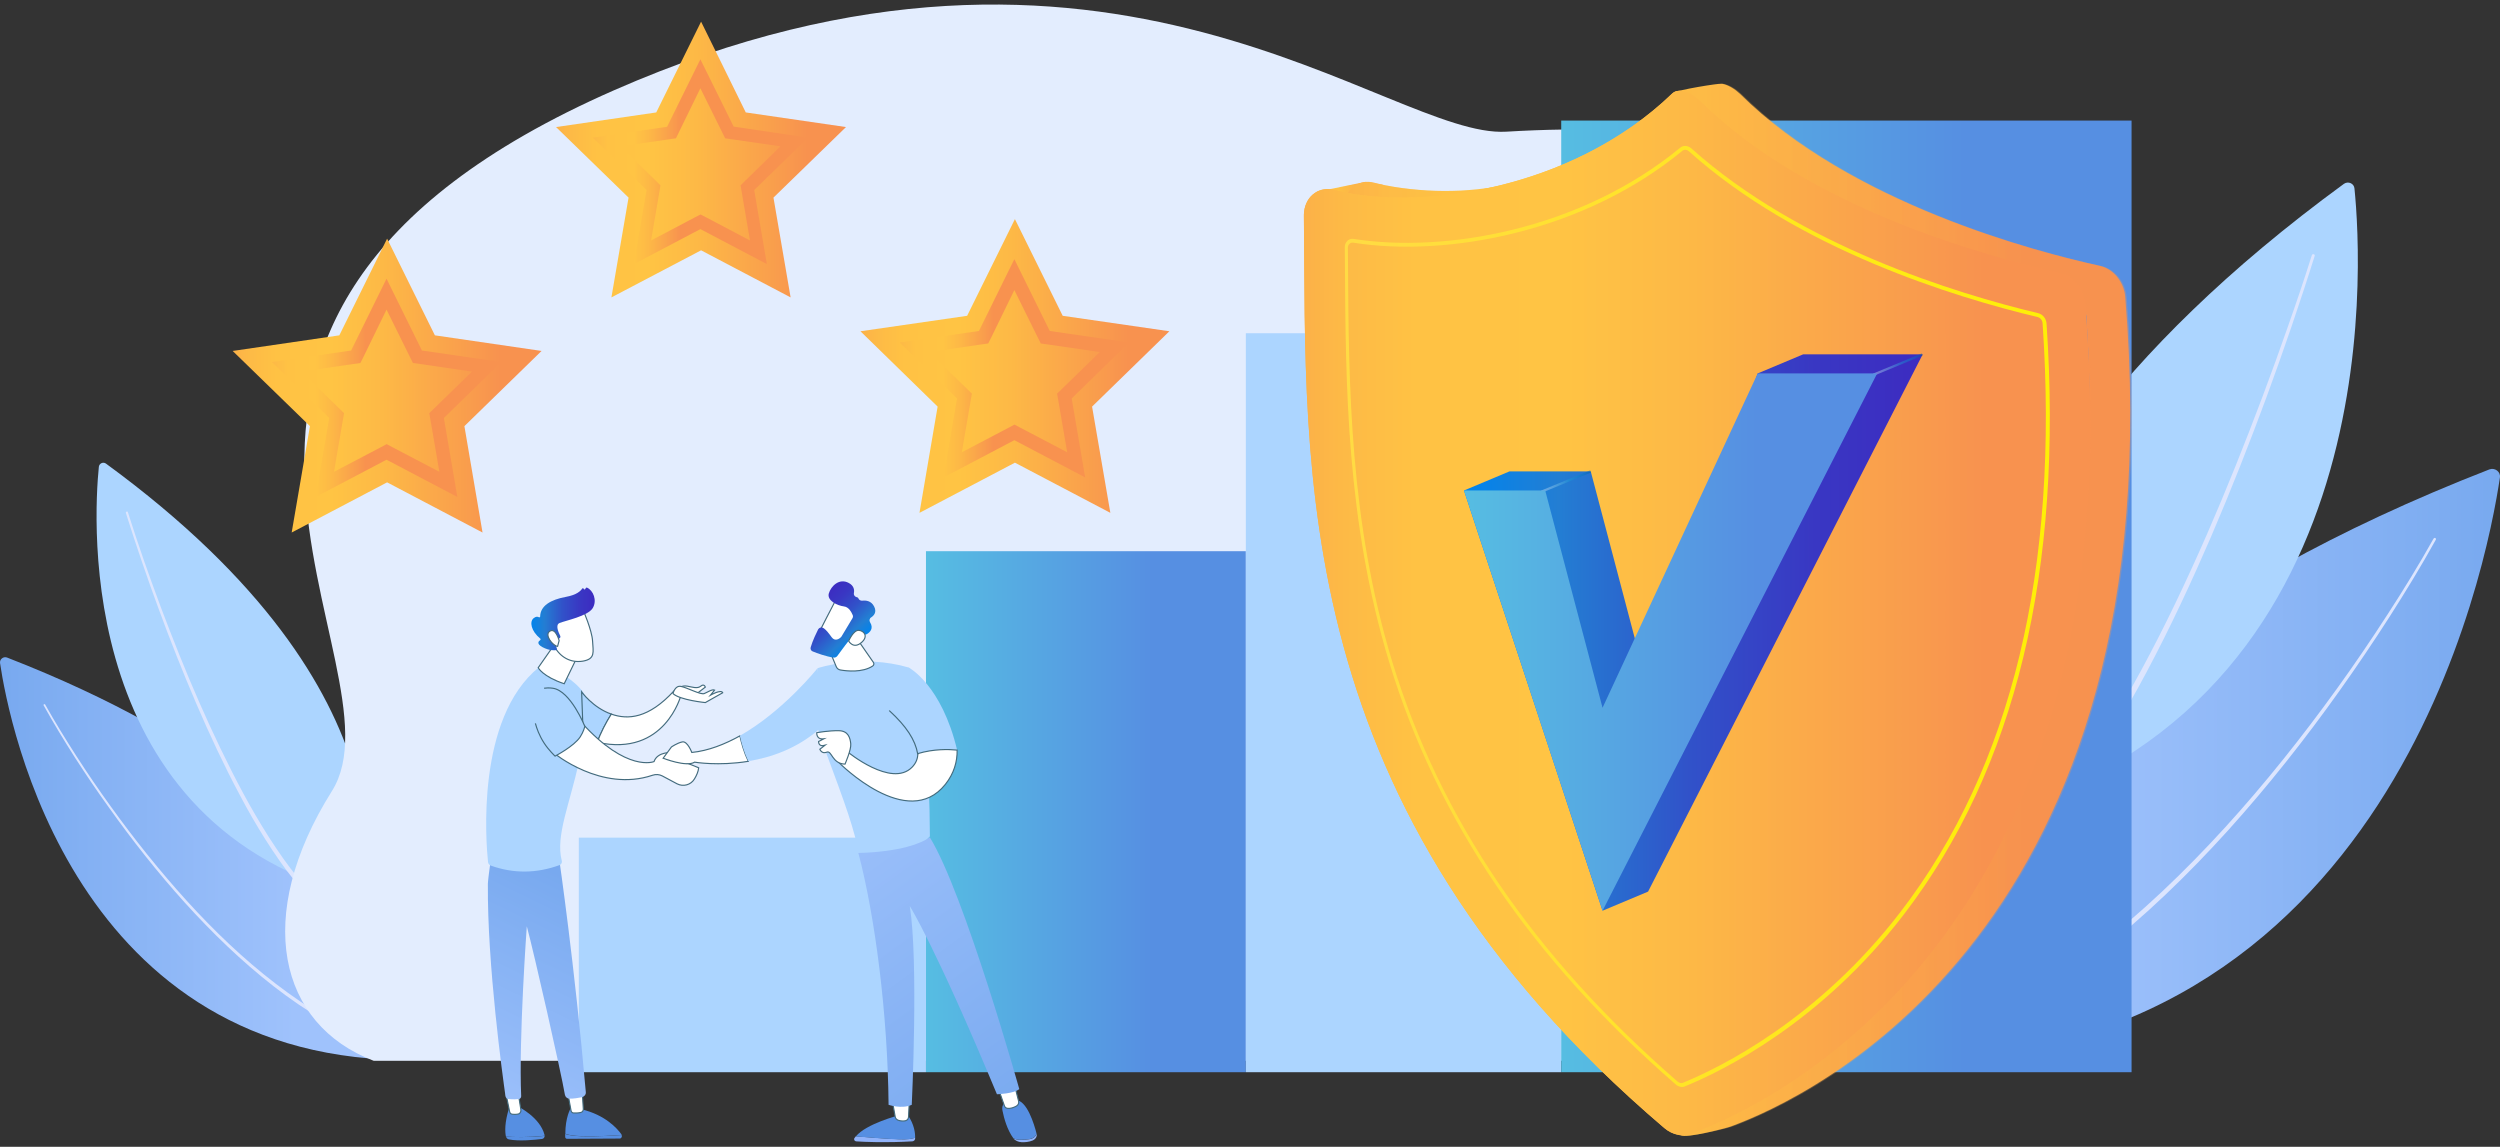 <svg width="545" height="250" viewBox="0 0 545 250" fill="none" xmlns="http://www.w3.org/2000/svg">
<rect x="0" y="0" width="545" height="250" fill="#333333" stroke="none"/>
<path d="M0.011 144.553C1.911 157.452 16.127 232.119 90.641 231.077C90.641 231.077 94.318 179.451 1.574 143.358C0.777 143.021 -0.111 143.695 0.011 144.553Z" fill="url(#paint0_linear)"/>
<path d="M9.848 153.589C11.992 157.419 14.321 161.188 16.68 164.864C19.07 168.572 21.552 172.218 24.125 175.772C29.273 182.941 34.788 189.835 40.732 196.392C46.676 202.918 53.079 209.076 60.126 214.469C61.872 215.817 63.68 217.104 65.519 218.36C67.357 219.616 69.226 220.78 71.156 221.883C74.986 224.12 79.03 225.989 83.258 227.49C83.473 227.582 83.595 227.827 83.503 228.042C83.412 228.256 83.166 228.379 82.952 228.287C78.693 226.755 74.618 224.824 70.758 222.557C68.828 221.424 66.928 220.229 65.09 218.972C63.251 217.716 61.444 216.399 59.666 215.02C52.62 209.536 46.216 203.316 40.272 196.759C34.328 190.172 28.844 183.217 23.727 176.017C21.154 172.463 18.702 168.817 16.312 165.109C13.953 161.402 11.655 157.634 9.511 153.773C9.449 153.681 9.511 153.589 9.572 153.528C9.695 153.467 9.786 153.497 9.848 153.589Z" fill="#DCE5FE"/>
<path d="M21.551 101.747C20.387 113.237 16.373 180.458 78.754 195.563C78.754 195.563 92.786 151.995 23.113 101.073C22.501 100.614 21.643 101.012 21.551 101.747Z" fill="#ACD5FF"/>
<path d="M27.861 111.613C28.964 115.136 30.159 118.629 31.354 122.122C32.579 125.615 33.835 129.077 35.122 132.539C37.726 139.433 40.453 146.296 43.425 153.067C46.397 159.807 49.553 166.487 53.046 172.982C54.792 176.23 56.661 179.416 58.622 182.511C60.614 185.605 62.697 188.639 65.026 191.457C65.179 191.672 65.148 191.948 64.964 192.131C64.75 192.285 64.474 192.254 64.29 192.07C61.931 189.19 59.848 186.126 57.856 183.001C55.895 179.876 54.026 176.659 52.31 173.38C48.818 166.854 45.693 160.144 42.782 153.373C39.871 146.571 37.144 139.708 34.601 132.784C33.314 129.322 32.089 125.829 30.894 122.336C29.699 118.843 28.535 115.351 27.432 111.796C27.401 111.705 27.462 111.582 27.554 111.551C27.707 111.459 27.83 111.521 27.861 111.613Z" fill="#DCE5FE"/>
<path d="M544.982 104.079C542.194 123.075 521.268 233.007 411.581 231.444C411.581 231.444 406.188 155.46 542.684 102.332C543.879 101.873 545.166 102.853 544.982 104.079Z" fill="url(#paint1_linear)"/>
<path d="M530.521 117.406C527.366 123.044 523.965 128.59 520.441 134.013C516.918 139.466 513.272 144.828 509.473 150.098C501.874 160.638 493.786 170.81 485.023 180.43C476.26 190.02 466.823 199.089 456.498 207.055C453.924 209.047 451.259 210.947 448.563 212.785C445.866 214.623 443.078 216.339 440.26 217.994C434.591 221.272 428.647 224.06 422.458 226.235C422.121 226.358 421.968 226.695 422.091 227.032C422.213 227.369 422.581 227.522 422.918 227.4C429.168 225.163 435.174 222.314 440.872 218.974C443.722 217.32 446.51 215.573 449.237 213.704C451.964 211.835 454.629 209.905 457.203 207.883C467.559 199.825 476.996 190.664 485.728 181.013C494.46 171.331 502.548 161.097 510.085 150.496C513.854 145.196 517.5 139.803 520.993 134.35C524.486 128.865 527.856 123.35 531.012 117.651C531.073 117.529 531.042 117.376 530.889 117.284C530.767 117.223 530.613 117.284 530.521 117.406Z" fill="#DCE5FE"/>
<path d="M513.273 41.086C514.988 58.029 520.902 156.931 429.077 179.175C429.077 179.175 408.427 115.048 510.975 40.075C511.894 39.431 513.181 39.983 513.273 41.086Z" fill="#ACD5FF"/>
<path d="M503.989 55.609C502.365 60.787 500.619 65.935 498.811 71.051C497.034 76.168 495.165 81.285 493.265 86.371C489.435 96.543 485.422 106.623 481.071 116.581C476.72 126.507 472.063 136.343 466.916 145.871C464.342 150.651 461.615 155.339 458.705 159.904C455.794 164.469 452.699 168.912 449.268 173.078C449.023 173.385 449.053 173.814 449.36 174.059C449.666 174.304 450.095 174.273 450.34 173.967C453.802 169.708 456.897 165.204 459.808 160.608C462.718 155.982 465.445 151.264 467.988 146.453C473.105 136.833 477.701 126.967 482.021 116.979C486.31 106.991 490.293 96.88 494.062 86.677C495.931 81.56 497.769 76.444 499.516 71.296C501.262 66.149 502.978 61.002 504.602 55.793C504.663 55.64 504.571 55.487 504.418 55.425C504.203 55.364 504.05 55.456 503.989 55.609Z" fill="#DCE5FE"/>
<path d="M81.48 231.26C60.707 223.355 55.192 199.763 72.35 172.464C89.722 144.889 18.701 70.253 133.811 19.699C241.843 -27.761 302.723 30.239 328.367 28.707C394.67 24.724 448.073 44.486 460.145 104.323C474.514 175.589 443.906 216.461 429.843 231.26C351.622 231.26 81.48 231.26 81.48 231.26Z" fill="#E3EDFE"/>
<path d="M271.594 120.162H201.86V233.74H271.594V120.162Z" fill="url(#paint2_linear)"/>
<path d="M340.347 72.643H271.594V233.741H340.347V72.643Z" fill="#ACD5FF"/>
<path d="M201.86 182.605H126.183V233.742H201.86V182.605Z" fill="#ACD5FF"/>
<path d="M464.679 26.285H340.347V233.74H464.679V26.285Z" fill="url(#paint3_linear)"/>
<path d="M194.66 156.163L198.122 145.531C198.122 145.531 205.261 149.269 208.662 163.547C206.854 163.363 203.545 163.271 200.083 164.313C200.083 160.33 194.66 156.163 194.66 156.163Z" fill="#ACD5FF"/>
<path d="M118.736 247.592C118.736 247.53 118.736 247.469 118.706 247.408C117.756 243.578 112.945 241.219 112.945 241.219L111.046 241.372C109.943 244.742 110.096 246.795 110.28 247.714C110.28 247.745 110.28 247.775 110.31 247.775C111.873 247.898 115.121 247.99 118.736 247.592Z" fill="#568FE2"/>
<path d="M110.31 247.774C110.401 248.081 110.616 248.326 110.922 248.387C113.159 248.847 116.682 248.479 118.153 248.295C118.49 248.264 118.735 247.958 118.735 247.621C115.12 247.989 111.872 247.897 110.31 247.774Z" fill="#568FE2"/>
<path d="M110.31 238.521L111.106 242.382C111.167 242.658 111.382 242.872 111.658 242.903C111.995 242.933 112.454 242.964 112.914 242.872C113.343 242.811 113.619 242.382 113.557 241.953L113.006 238.521H110.31Z" fill="white" stroke="#426A7C" stroke-width="0.25" stroke-miterlimit="10"/>
<path d="M126.947 247.712C124.863 247.651 123.76 247.406 123.209 247.191C123.209 247.406 123.209 247.62 123.209 247.835C123.209 248.08 123.393 248.264 123.607 248.264L135.097 248.202C135.465 248.202 135.679 247.774 135.526 247.437C134.024 247.528 130.195 247.804 126.947 247.712Z" fill="#568FE2"/>
<path d="M135.526 247.406C135.526 247.376 135.496 247.345 135.496 247.315C134.485 245.905 131.88 243.056 126.794 241.83L124.343 241.738C124.343 241.738 123.24 243.638 123.24 247.161C123.792 247.376 124.895 247.652 126.978 247.682C130.195 247.805 134.025 247.529 135.526 247.406Z" fill="#568FE2"/>
<path d="M123.761 238.183C123.791 238.367 124.312 241.125 124.496 242.166C124.557 242.411 124.741 242.595 124.986 242.626C125.415 242.657 126.089 242.657 126.671 242.503C126.978 242.411 127.192 242.105 127.162 241.737L126.886 237.387L123.761 238.183Z" fill="white" stroke="#426A7C" stroke-width="0.25" stroke-miterlimit="10"/>
<path d="M121.921 187.385C121.921 187.385 125.291 210.548 127.712 238.123C127.742 238.644 127.344 239.073 126.854 239.195C126.119 239.349 125.016 239.533 124.127 239.502C123.637 239.502 123.239 239.134 123.147 238.644C122.319 233.772 116.406 207.699 114.844 201.939C114.844 201.939 113.066 226.327 113.618 238.981C113.618 239.287 113.404 239.563 113.097 239.594C112.638 239.655 111.872 239.686 110.891 239.594C110.523 239.563 110.217 239.287 110.186 238.92C109.604 234.814 106.203 210.303 106.357 192.655C106.357 191.675 107.521 183.494 107.521 183.494L121.921 187.385Z" fill="url(#paint4_linear)"/>
<path d="M107.001 188.704C106.664 188.582 106.419 188.275 106.389 187.908C105.929 183.557 103.754 156.595 117.48 145.473C117.48 145.473 118.276 143.42 124.741 148.475C131.206 153.531 127.744 158.831 126.181 166.154C124.312 175.009 121.034 182.239 122.474 187.662C122.566 188.03 122.382 188.428 122.014 188.582C116.99 190.42 111.965 190.481 107.001 188.704Z" fill="#ACD5FF"/>
<path d="M122.811 137.412C122.811 137.81 117.326 145.562 117.326 145.562C117.326 145.562 118.307 147.492 122.994 149.055L127.039 140.721L122.811 137.412Z" fill="white" stroke="#426A7C" stroke-width="0.25" stroke-miterlimit="10"/>
<path d="M127.1 132.939C127.1 132.939 129.061 137.413 129.183 139.772C129.306 142.131 129.827 143.632 127.1 144.123C124.373 144.582 122.106 143.234 120.85 140.906C120.85 140.906 118.919 137.29 119.348 135.819C119.808 134.349 127.1 132.939 127.1 132.939Z" fill="white" stroke="#426A7C" stroke-width="0.25" stroke-miterlimit="10"/>
<path d="M121.799 139.219L121.952 139.158C122.136 139.066 122.228 138.852 122.136 138.637C121.768 137.902 121.002 136.217 121.983 135.818C123.239 135.298 128.141 134.317 129.214 132.571C130.225 130.886 129.336 128.71 127.957 128.097C127.866 128.067 127.774 128.097 127.712 128.189L127.59 128.404C127.498 128.557 127.283 128.526 127.253 128.373C127.222 128.22 127.008 128.189 126.916 128.312C126.579 128.833 125.721 129.691 123.362 130.12C120.022 130.732 117.785 132.08 117.755 134.409C117.755 134.562 117.602 134.623 117.479 134.562C117.234 134.409 116.836 134.348 116.315 134.777C115.396 135.543 115.763 137.565 117.785 139.219C117.877 139.311 117.877 139.434 117.785 139.526C117.418 139.771 116.866 140.322 118.276 141.088C119.746 141.854 120.819 141.793 121.248 141.732C121.339 141.701 121.431 141.609 121.401 141.517L120.941 139.495C120.911 139.373 121.002 139.281 121.125 139.281H121.799V139.219Z" fill="url(#paint5_linear)"/>
<path d="M121.89 139.65C121.89 139.65 121.155 136.801 119.868 137.598C118.581 138.394 120.542 140.815 121.553 140.907L121.89 139.65Z" fill="white" stroke="#426A7C" stroke-width="0.25" stroke-miterlimit="10"/>
<path d="M126.796 150.834L127.164 160.975C128.236 161.343 129.247 161.619 130.227 161.833C130.84 159.872 132.188 157.483 133.261 155.675C129.247 154.266 126.796 150.834 126.796 150.834Z" fill="#ACD5FF" stroke="#426A7C" stroke-width="0.25" stroke-miterlimit="10"/>
<path d="M146.895 150.65C141.38 156.625 136.907 156.962 133.261 155.675C132.158 157.452 130.84 159.873 130.228 161.834C144.965 165.081 148.458 151.539 148.458 151.539L146.895 150.65Z" fill="white" stroke="#426A7C" stroke-width="0.25" stroke-miterlimit="10"/>
<path d="M147.999 150.037C147.999 150.037 148.642 149.363 149.807 149.578C150.971 149.792 152.043 150.19 152.779 149.578C153.514 148.965 153.759 149.792 153.759 149.792L151.553 151.477L147.999 150.037Z" fill="white" stroke="#426A7C" stroke-width="0.25" stroke-miterlimit="10"/>
<path d="M146.711 151.202C146.711 151.202 147.14 149.364 148.457 149.64C149.775 149.885 152.747 151.508 153.513 151.202C154.279 150.896 155.259 150.191 155.78 150.436L154.892 151.539C154.892 151.539 157.189 150.222 157.557 151.018L153.758 153.163C153.758 153.163 148.212 152.611 146.711 151.202Z" fill="white" stroke="#426A7C" stroke-width="0.25" stroke-miterlimit="10"/>
<path d="M120.665 164.099C120.665 164.099 131.052 172.8 142.265 169.001C142.97 168.756 143.736 168.817 144.379 169.154L147.597 170.87C148.945 171.574 150.63 171.115 151.396 169.797C151.855 169.062 152.223 168.204 152.315 167.377L146.003 164.834L146.463 164.068C146.463 164.068 143.368 163.792 142.572 166.029C142.572 166.029 136.72 168.48 126.823 157.572C126.823 157.542 122.32 161.372 120.665 164.099Z" fill="white" stroke="#426A7C" stroke-width="0.25" stroke-miterlimit="10"/>
<path d="M150.816 164.037C150.816 164.037 149.866 161.494 148.732 161.739C147.599 161.984 146.373 162.842 146.373 162.842L144.565 165.293C144.565 165.293 149.621 167.285 151.429 166.151C151.429 166.151 156.606 167.04 163.133 165.968C162.183 163.976 161.631 161.954 161.294 160.422C157.985 162.26 154.431 163.67 150.816 164.037Z" fill="white" stroke="#426A7C" stroke-width="0.25" stroke-miterlimit="10"/>
<path d="M178.238 145.654C178.238 145.654 170.824 154.999 161.295 160.392C161.632 161.954 162.183 163.946 163.133 165.937C168.066 165.141 173.796 163.18 178.667 158.89L178.238 145.654Z" fill="#ACD5FF"/>
<path d="M187.489 187.047C186.049 180.154 184.578 176.171 179.737 163.118C178.205 159.013 176.827 154.846 177.501 150.526L178.267 145.654C178.267 145.654 187.703 142.468 198.151 145.532C198.151 145.532 202.594 151.139 202.716 182.329C198.335 187.201 193.218 188.61 187.489 187.047Z" fill="#ACD5FF"/>
<path d="M179.859 139.467L182.31 145.35C182.464 145.717 182.801 145.993 183.199 146.054C184.608 146.299 188.009 146.667 190.246 145.196C190.522 145.013 190.583 144.645 190.399 144.4L185.895 137.904L179.859 139.467Z" fill="white" stroke="#426A7C" stroke-width="0.25" stroke-miterlimit="10"/>
<path d="M182.374 130.458C182.282 130.55 178.054 138.853 178.054 138.853L182.864 141.182L188.042 133.89C188.011 133.89 184.09 128.834 182.374 130.458Z" fill="white" stroke="#426A7C" stroke-width="0.25" stroke-miterlimit="10"/>
<path d="M185.835 134.778L183.445 138.761C183.414 138.822 183.353 138.884 183.322 138.914C183.047 139.19 182.066 139.956 181.3 138.914C180.657 138.026 180.044 137.198 179.401 136.861C179.033 136.678 178.573 136.831 178.359 137.198C177.961 137.995 177.195 139.558 176.735 141.09C176.613 141.457 176.796 141.886 177.164 142.009C178.144 142.407 180.044 143.112 181.76 143.357C182.036 143.388 182.311 143.265 182.495 143.05C183.23 142.039 185.283 139.251 185.988 138.547C186.631 137.903 187.857 138.148 188.408 138.301C188.623 138.363 188.837 138.332 189.021 138.21C189.573 137.873 190.553 137.045 189.665 135.636C189.45 135.299 189.542 134.809 189.91 134.594C190.523 134.196 191.197 133.43 190.553 132.204C189.91 130.948 188.745 130.856 187.98 130.948C187.642 130.979 187.275 130.795 187.152 130.489C187.091 130.335 186.968 130.213 186.754 130.182C186.356 130.09 186.08 129.723 186.141 129.324C186.294 128.62 186.172 127.7 185.038 127.088C182.955 125.954 181.147 127.792 180.687 129.355C180.228 130.918 182.526 132.021 183.996 132.204C185.069 132.327 185.651 133.522 185.896 134.104C185.988 134.318 185.957 134.564 185.835 134.778Z" fill="url(#paint6_linear)"/>
<path d="M185.008 139.741C185.008 139.741 186.05 137.321 187.214 137.413C188.378 137.505 189.328 138.7 187.857 140.017C186.05 141.641 185.008 139.741 185.008 139.741Z" fill="white" stroke="#426A7C" stroke-width="0.25" stroke-miterlimit="10"/>
<path d="M186.569 247.713C188.836 247.897 192.789 248.234 195.914 248.356C197.783 248.448 198.855 248.264 199.499 248.019C199.499 248.081 199.499 248.142 199.499 248.203C199.499 248.54 199.223 248.785 198.886 248.816C193.003 249.153 188.316 248.938 186.63 248.816C186.293 248.785 186.079 248.418 186.263 248.111C186.324 248.019 186.447 247.866 186.569 247.713Z" fill="#91B3FA"/>
<path d="M195.914 248.386C192.789 248.263 188.837 247.926 186.569 247.742C188.806 244.985 195.914 243.146 195.914 243.146H197.936C199.315 245.138 199.53 247.038 199.499 248.049C198.855 248.263 197.783 248.447 195.914 248.386Z" fill="#568FE2"/>
<path d="M198.242 239.838L198.058 243.545C198.027 243.943 197.721 244.281 197.323 244.342C196.924 244.403 196.373 244.403 195.821 244.219C195.484 244.097 195.209 243.821 195.147 243.453L194.504 239.838H198.242Z" fill="white" stroke="#426A7C" stroke-width="0.25" stroke-miterlimit="10"/>
<path d="M224.35 248.355C225.33 248.233 225.79 247.712 225.973 247.16C226.127 247.742 225.79 248.324 225.115 248.631C224.288 248.968 223.4 249.029 222.726 248.998C221.99 248.968 221.316 248.661 220.918 248.171C221.653 248.539 222.695 248.57 224.35 248.355Z" fill="#91B3FA"/>
<path d="M219.69 239.807H221.344C223.857 239.746 225.45 245.077 225.971 247.13C225.787 247.681 225.328 248.202 224.347 248.325C222.693 248.57 221.651 248.509 220.916 248.141C219.567 246.333 218.863 243.729 218.556 242.197C218.158 240.481 219.69 239.807 219.69 239.807Z" fill="#568FE2"/>
<path d="M221.131 236.377L222.05 240.023C222.173 240.483 221.958 240.942 221.529 241.157C221.008 241.432 220.304 241.708 219.63 241.616C219.323 241.586 219.047 241.371 218.956 241.065L217.607 237.204L221.131 236.377Z" fill="white" stroke="#426A7C" stroke-width="0.25" stroke-miterlimit="10"/>
<path d="M222.203 237.418C221.07 238.429 217.332 238.552 217.332 238.552C203.943 206.381 198.336 197.527 198.336 197.527C200.266 209.66 198.765 240.85 198.765 240.85C196.559 241.83 193.709 240.85 193.709 240.85C193.526 220.965 190.737 199.61 187.122 185.945C196.191 185.731 201.093 183.77 202.687 182.514C210.224 194.708 222.203 237.418 222.203 237.418Z" fill="url(#paint7_linear)"/>
<path d="M184.793 163.917C184.793 163.917 194.321 171.761 198.795 167.288C199.714 166.368 200.082 165.327 200.082 164.285C203.544 163.243 206.853 163.335 208.66 163.519C208.691 166.062 207.986 168.605 206.087 170.995C197.814 181.351 182.924 166.276 182.924 166.276L184.793 163.917Z" fill="white" stroke="#426A7C" stroke-width="0.25" stroke-miterlimit="10"/>
<path d="M184.211 166.581C184.211 166.581 185.59 163.425 185.467 162.169C185.344 160.943 184.977 159.319 182.832 159.289C180.687 159.258 178.052 159.718 178.052 159.718C178.052 159.718 177.899 161.28 179.584 161.066L178.451 161.648C178.451 161.648 178.389 162.904 179.83 162.475L178.727 163.333C178.727 163.333 179.125 164.436 180.228 163.976C181.361 163.517 181.331 166.489 184.211 166.581Z" fill="white" stroke="#426A7C" stroke-width="0.25" stroke-miterlimit="10"/>
<path d="M200.174 164.285C200.174 164.316 200.143 164.346 200.112 164.377C200.082 164.377 200.051 164.346 200.051 164.316C199.53 161.313 197.6 158.341 193.923 154.971C193.893 154.94 193.893 154.91 193.923 154.879" stroke="#426A7C" stroke-width="0.25" stroke-miterlimit="10"/>
<path d="M116.714 157.695C116.99 158.737 117.541 160.33 118.613 161.985C119.625 163.547 121.003 164.834 121.003 164.834C121.003 164.834 125.14 162.689 126.488 160.637C127.192 159.564 127.499 158.369 127.499 158.369C127.499 158.369 124.404 150.587 120.513 150.036C119.686 149.913 119.012 149.974 118.613 150.036" fill="#ACD5FF"/>
<path d="M116.714 157.695C116.99 158.737 117.541 160.33 118.613 161.985C119.625 163.547 121.003 164.834 121.003 164.834C121.003 164.834 125.14 162.689 126.488 160.637C127.192 159.564 127.499 158.369 127.499 158.369C127.499 158.369 124.404 150.587 120.513 150.036C119.686 149.913 119.012 149.974 118.613 150.036" stroke="#426A7C" stroke-width="0.25" stroke-miterlimit="10"/>
<path d="M287.065 41.82L297.636 39.645L301.864 40.38L298.341 42.708L287.065 41.82Z" fill="url(#paint8_linear)"/>
<path d="M376.349 31.097C376.073 31.066 375.766 31.127 375.552 31.311C365.472 39.614 352.787 45.834 338.939 49.266C326.806 52.268 314.366 53.003 303.857 51.349C303.52 51.288 303.214 51.38 302.969 51.594C302.754 51.809 302.632 52.115 302.632 52.483L302.662 56.006C302.815 82.294 302.969 112.075 312.313 142.714C322.761 176.968 343.105 206.902 374.51 234.232C374.694 234.416 374.939 234.508 375.154 234.538C375.338 234.569 375.521 234.538 375.705 234.477L375.858 234.875L375.705 234.477C383.978 231.107 405.21 220.69 423.257 197.128C447.431 165.601 457.848 122.431 454.171 68.905C454.141 68.262 453.681 67.679 453.099 67.526C434.93 63.175 400.86 52.728 377.084 31.403C376.808 31.219 376.594 31.127 376.349 31.097ZM375.092 235.366C374.725 235.304 374.357 235.12 374.051 234.875C342.493 207.423 322.057 177.366 311.578 142.898C302.203 112.136 302.049 82.263 301.896 55.914L301.866 52.391C301.866 51.809 302.049 51.318 302.417 50.951C302.785 50.583 303.275 50.46 303.796 50.522C323.497 53.616 353.124 48.653 375.031 30.607C375.399 30.3 375.858 30.208 376.318 30.269C376.686 30.331 377.053 30.515 377.39 30.79C401.013 51.992 434.93 62.41 453.068 66.73C454.018 66.944 454.753 67.894 454.815 68.966C458.491 122.707 448.013 166.03 423.747 197.741C405.609 221.394 384.284 231.873 375.95 235.274C375.705 235.366 375.399 235.396 375.092 235.366ZM375.399 18.259C374.572 18.137 365.564 19.638 364.982 20.189C344.545 39.859 322.608 43.689 303.949 40.748C302.387 40.503 300.885 40.196 299.506 39.829C299.323 39.798 299.139 39.737 298.986 39.706C297.484 39.461 296.044 39.859 294.911 40.84C293.716 41.851 293.042 43.444 292.98 45.191V45.466C293.563 100.616 284.126 177.366 366.452 247.468C367.402 248.265 376.44 245.905 377.237 245.599C393.966 239.502 474.669 202.797 463.302 64.707C463.026 61.46 460.697 58.61 457.817 57.967C443.815 54.903 403.433 44.394 379.29 20.434C378.218 19.423 376.716 18.474 375.399 18.259Z" fill="url(#paint9_linear)"/>
<path opacity="0.3" d="M376.623 31.097C376.347 31.066 376.041 31.128 375.826 31.311C365.746 39.614 353.062 45.834 339.213 49.266C327.08 52.268 314.641 53.004 304.132 51.349C303.795 51.288 303.488 51.38 303.243 51.594C303.029 51.809 302.906 52.115 302.906 52.483L302.937 56.006C303.09 82.294 303.243 112.075 312.588 142.714C323.036 176.968 343.38 206.902 374.785 234.232C374.969 234.416 375.214 234.508 375.428 234.539C375.612 234.569 375.796 234.539 375.98 234.477L376.133 234.876L375.98 234.477C384.252 231.107 405.485 220.69 423.531 197.129C447.705 165.601 458.122 122.431 454.446 68.905C454.415 68.262 453.955 67.68 453.373 67.526C435.204 63.176 401.134 52.728 377.358 31.403C377.083 31.22 376.868 31.128 376.623 31.097ZM375.367 235.366C374.999 235.305 374.632 235.121 374.325 234.876C342.767 207.423 322.331 177.367 311.853 142.898C302.477 112.137 302.324 82.264 302.171 55.914L302.14 52.391C302.14 51.809 302.324 51.319 302.692 50.951C303.059 50.583 303.55 50.461 304.07 50.522C323.771 53.616 353.399 48.653 375.306 30.607C375.673 30.3 376.133 30.208 376.592 30.27C376.96 30.331 377.328 30.515 377.665 30.791C401.287 51.993 435.204 62.41 453.343 66.73C454.292 66.944 455.028 67.894 455.089 68.966C458.766 122.707 448.287 166.03 424.021 197.741C405.883 221.394 384.559 231.873 376.225 235.274C375.98 235.366 375.673 235.396 375.367 235.366ZM375.673 18.259C374.846 18.137 365.838 20.159 365.256 20.71C344.82 40.38 322.883 43.69 304.224 40.779C302.661 40.534 301.16 40.227 299.781 39.86C299.597 39.829 299.413 39.768 299.26 39.737C297.759 39.492 288.016 41.606 286.913 42.587C285.718 43.597 293.316 43.475 293.286 45.221V45.497C293.868 100.647 283.757 177.397 366.083 247.499C367.033 248.295 376.746 245.936 377.542 245.63C394.271 239.533 474.974 202.827 463.607 64.738C463.331 61.491 461.002 58.641 458.122 57.998C444.12 54.934 403.738 44.425 379.595 20.465C378.492 19.424 376.991 18.474 375.673 18.259Z" fill="url(#paint10_linear)"/>
<path d="M286.178 42.433C287.434 41.361 289.089 40.993 290.774 41.422C308.728 46.018 342.37 41.728 364.522 20.404C366.054 18.933 368.811 20.342 370.558 22.027C394.732 45.987 435.083 56.496 449.085 59.56C451.995 60.203 454.324 63.053 454.569 66.3C465.936 204.39 385.234 241.126 368.505 247.192C366.666 247.866 364.552 247.376 362.837 245.936C280.51 175.865 284.83 102.209 284.248 47.059C284.217 45.19 284.922 43.505 286.178 42.433Z" fill="url(#paint11_linear)"/>
<path d="M367.617 32.66C367.341 32.63 367.035 32.691 366.821 32.875C356.74 41.178 344.056 47.398 330.207 50.829C318.074 53.832 305.635 54.567 295.126 52.913C294.789 52.851 294.482 52.943 294.237 53.158C294.023 53.372 293.9 53.679 293.9 54.046L293.931 57.57C294.084 83.858 294.237 113.639 303.582 144.278C314.03 178.532 334.374 208.466 365.779 235.796C365.963 235.98 366.208 236.071 366.422 236.102C366.606 236.133 366.79 236.102 366.974 236.041L367.127 236.439L366.974 236.041C375.246 232.671 396.479 222.253 414.525 198.692C438.699 167.165 449.116 123.995 445.44 70.469C445.409 69.825 444.95 69.243 444.367 69.09C426.199 64.739 392.128 54.291 368.353 32.967C368.077 32.783 367.862 32.691 367.617 32.66ZM366.361 236.929C365.993 236.868 365.626 236.684 365.319 236.439C333.761 208.987 313.325 178.93 302.847 144.461C293.471 113.7 293.318 83.827 293.165 57.478L293.134 53.954C293.134 53.372 293.318 52.882 293.686 52.514C294.053 52.147 294.544 52.024 295.065 52.086C314.765 55.18 344.393 50.217 366.3 32.17C366.667 31.864 367.127 31.772 367.587 31.833C367.954 31.895 368.322 32.078 368.659 32.354C392.281 53.556 426.199 63.973 444.337 68.293C445.287 68.508 446.022 69.458 446.083 70.53C449.76 124.27 439.281 167.594 415.015 199.305C396.877 222.958 375.553 233.437 367.219 236.837C366.974 236.929 366.667 236.96 366.361 236.929ZM366.667 19.823C365.84 19.7 365.105 19.853 364.523 20.405C344.087 40.075 313.877 45.253 295.218 42.312C293.655 42.067 292.154 41.76 290.775 41.392C290.591 41.362 290.407 41.301 290.254 41.27C288.753 41.025 287.313 41.423 286.179 42.404C284.984 43.415 284.31 45.008 284.249 46.754V47.03C284.831 102.18 280.511 175.836 362.838 245.906C363.787 246.703 364.86 247.224 365.963 247.377C366.821 247.5 367.709 247.438 368.506 247.132C385.234 241.035 465.937 204.33 454.57 66.241C454.294 62.993 451.966 60.144 449.086 59.5C435.084 56.436 394.702 45.927 370.559 21.968C369.486 20.987 368.015 20.037 366.667 19.823Z" fill="url(#paint12_linear)"/>
<path d="M366.36 236.101C366.146 236.071 365.901 235.948 365.717 235.795C334.312 208.465 313.968 178.531 303.52 144.277C294.206 113.638 294.022 83.857 293.869 57.569L293.838 54.045C293.838 53.678 293.961 53.371 294.175 53.157C294.42 52.943 294.696 52.851 295.064 52.912C305.573 54.566 318.043 53.831 330.145 50.828C344.024 47.397 356.678 41.177 366.758 32.874C366.973 32.69 367.279 32.629 367.555 32.66C367.77 32.69 368.015 32.813 368.198 32.997C391.974 54.321 426.045 64.8 444.213 69.12C444.795 69.273 445.255 69.825 445.286 70.499C448.932 124.055 438.545 167.195 414.371 198.722C396.325 222.253 375.123 232.67 366.82 236.071L366.973 236.469L366.82 236.071C366.758 236.101 366.575 236.132 366.36 236.101ZM367.616 31.832C367.157 31.771 366.697 31.863 366.329 32.169C344.423 50.216 314.795 55.179 295.094 52.085C294.573 51.993 294.083 52.146 293.716 52.514C293.348 52.881 293.133 53.371 293.164 53.954L293.195 57.477C293.348 83.826 293.501 113.699 302.877 144.461C313.355 178.899 333.791 208.986 365.349 236.438C365.655 236.714 366.023 236.867 366.391 236.928C366.697 236.99 367.004 236.959 367.279 236.837C375.613 233.436 396.938 222.988 415.076 199.304C439.372 167.624 449.82 124.3 446.144 70.529C446.082 69.457 445.316 68.538 444.397 68.293C426.29 63.972 392.372 53.555 368.719 32.353C368.382 32.078 368.015 31.894 367.616 31.832Z" fill="url(#paint13_linear)"/>
<path d="M329.072 102.76H346.781L359.281 150.128L383.18 81.405L393.107 77.238H419.15L359.281 194.37L349.354 198.537L319.145 106.927L329.072 102.76Z" fill="url(#paint14_linear)"/>
<path opacity="0.43" d="M336.057 107.174L346.75 102.762" stroke="url(#paint15_linear)" stroke-width="0.5" stroke-miterlimit="10"/>
<path opacity="0.43" d="M408.396 81.681L419.059 77.269" stroke="url(#paint16_linear)" stroke-width="0.5" stroke-miterlimit="10"/>
<path d="M319.145 106.928H336.854L349.354 154.296L383.18 81.406H409.223L349.354 198.538L319.145 106.928Z" fill="url(#paint17_linear)"/>
<path d="M84.389 52.025L94.806 73.105L118.061 76.506L101.24 92.898L105.193 116.091L84.389 105.153L63.585 116.091L67.568 92.898L50.717 76.506L73.972 73.105L84.389 52.025Z" fill="url(#paint18_linear)"/>
<path d="M84.265 67.496L89.32 77.73L90.025 79.139L91.588 79.354L102.893 81.008L94.713 88.974L93.579 90.077L93.855 91.609L95.785 102.854L85.674 97.553L84.296 96.818L82.917 97.553L72.806 102.854L74.736 91.609L75.012 90.077L73.878 88.974L65.698 81.008L77.004 79.354L78.566 79.139L79.271 77.73L84.265 67.496ZM84.265 60.756L76.544 76.412L59.264 78.925L71.764 91.119L68.823 108.338L84.265 100.219L99.707 108.338L96.766 91.119L109.266 78.925L91.986 76.412L84.265 60.756Z" fill="url(#paint19_linear)"/>
<path d="M152.836 4.719L162.579 24.511L184.425 27.698L168.615 43.078L172.353 64.832L152.836 54.568L133.288 64.832L137.026 43.078L121.217 27.698L143.062 24.511L152.836 4.719Z" fill="url(#paint20_linear)"/>
<path d="M152.684 19.243L157.433 28.833L158.077 30.151L159.547 30.365L170.148 31.897L162.489 39.373L161.447 40.415L161.692 41.855L163.5 52.425L154.032 47.431L152.715 46.757L151.397 47.431L141.93 52.425L143.738 41.855L143.983 40.415L142.941 39.373L135.281 31.897L145.882 30.365L147.353 30.151L147.996 28.833L152.684 19.243ZM152.684 12.932L145.423 27.638L129.215 29.997L140.95 41.426L138.192 57.572L152.684 49.943L167.176 57.572L164.419 41.426L176.153 29.997L159.946 27.608L152.684 12.932Z" fill="url(#paint21_linear)"/>
<path d="M221.252 47.766L231.669 68.845L254.924 72.215L238.073 88.638L242.056 111.801L221.252 100.863L200.448 111.801L204.401 88.638L187.58 72.215L210.835 68.845L221.252 47.766Z" fill="url(#paint22_linear)"/>
<path d="M221.13 63.237L226.186 73.47L226.89 74.879L228.453 75.094L239.759 76.748L231.578 84.714L230.444 85.817L230.72 87.349L232.65 98.594L222.54 93.293L221.161 92.558L219.782 93.293L209.671 98.594L211.602 87.349L211.877 85.817L210.744 84.714L202.563 76.748L213.869 75.094L215.431 74.879L216.136 73.47L221.13 63.237ZM221.13 56.496L213.409 72.153L196.129 74.665L208.63 86.859L205.688 104.078L221.13 95.959L236.572 104.078L233.631 86.859L246.131 74.665L228.851 72.153L221.13 56.496Z" fill="url(#paint23_linear)"/>
<defs>
<linearGradient id="paint0_linear" x1="0.011" y1="187.166" x2="90.665" y2="187.166" gradientUnits="userSpaceOnUse">
<stop stop-color="#78A9EF"/>
<stop offset="0.708" stop-color="#9FC2FC"/>
</linearGradient>
<linearGradient id="paint1_linear" x1="544.998" y1="166.829" x2="411.55" y2="166.829" gradientUnits="userSpaceOnUse">
<stop stop-color="#78A9EF"/>
<stop offset="0.708" stop-color="#9FC2FC"/>
</linearGradient>
<linearGradient id="paint2_linear" x1="201.86" y1="176.952" x2="271.587" y2="176.952" gradientUnits="userSpaceOnUse">
<stop stop-color="#56BDE2"/>
<stop offset="0.709" stop-color="#568FE2"/>
</linearGradient>
<linearGradient id="paint3_linear" x1="340.354" y1="130.021" x2="464.674" y2="130.021" gradientUnits="userSpaceOnUse">
<stop stop-color="#56BDE2"/>
<stop offset="0.709" stop-color="#568FE2"/>
</linearGradient>
<linearGradient id="paint4_linear" x1="126.528" y1="192.587" x2="92.29" y2="263.171" gradientUnits="userSpaceOnUse">
<stop stop-color="#78A9EF"/>
<stop offset="0.708" stop-color="#9FC2FC"/>
</linearGradient>
<linearGradient id="paint5_linear" x1="115.808" y1="134.9" x2="129.638" y2="134.9" gradientUnits="userSpaceOnUse">
<stop stop-color="#0084ED"/>
<stop offset="0.205" stop-color="#237ED3"/>
<stop offset="0.491" stop-color="#3152C9"/>
<stop offset="0.767" stop-color="#3937C3"/>
<stop offset="0.967" stop-color="#3C2DC1"/>
</linearGradient>
<linearGradient id="paint6_linear" x1="186.9" y1="140.313" x2="178.139" y2="131.006" gradientUnits="userSpaceOnUse">
<stop stop-color="#0084ED"/>
<stop offset="0.205" stop-color="#237ED3"/>
<stop offset="0.491" stop-color="#3152C9"/>
<stop offset="0.767" stop-color="#3937C3"/>
<stop offset="0.967" stop-color="#3C2DC1"/>
</linearGradient>
<linearGradient id="paint7_linear" x1="222.702" y1="245.57" x2="154.39" y2="151.126" gradientUnits="userSpaceOnUse">
<stop stop-color="#78A9EF"/>
<stop offset="0.708" stop-color="#9FC2FC"/>
</linearGradient>
<linearGradient id="paint8_linear" x1="287.075" y1="41.185" x2="301.871" y2="41.185" gradientUnits="userSpaceOnUse">
<stop stop-color="#FCB148"/>
<stop offset="0.052" stop-color="#FDBA46"/>
<stop offset="0.142" stop-color="#FFC244"/>
<stop offset="0.318" stop-color="#FFC444"/>
<stop offset="0.485" stop-color="#FDB946"/>
<stop offset="0.775" stop-color="#F99C4D"/>
<stop offset="0.866" stop-color="#F8924F"/>
<stop offset="1" stop-color="#F8924F"/>
</linearGradient>
<linearGradient id="paint9_linear" x1="292.906" y1="132.951" x2="464.399" y2="132.951" gradientUnits="userSpaceOnUse">
<stop stop-color="#FCB148"/>
<stop offset="0.052" stop-color="#FDBA46"/>
<stop offset="0.142" stop-color="#FFC244"/>
<stop offset="0.318" stop-color="#FFC444"/>
<stop offset="0.485" stop-color="#FDB946"/>
<stop offset="0.775" stop-color="#F99C4D"/>
<stop offset="0.866" stop-color="#F8924F"/>
<stop offset="1" stop-color="#F8924F"/>
</linearGradient>
<linearGradient id="paint10_linear" x1="286.764" y1="132.952" x2="464.673" y2="132.952" gradientUnits="userSpaceOnUse">
<stop stop-color="#FCB148"/>
<stop offset="0.052" stop-color="#FDBA46"/>
<stop offset="0.142" stop-color="#FFC244"/>
<stop offset="0.318" stop-color="#FFC444"/>
<stop offset="0.485" stop-color="#FDB946"/>
<stop offset="0.775" stop-color="#F99C4D"/>
<stop offset="0.866" stop-color="#F8924F"/>
<stop offset="1" stop-color="#F8924F"/>
</linearGradient>
<linearGradient id="paint11_linear" x1="284.246" y1="133.631" x2="455.668" y2="133.631" gradientUnits="userSpaceOnUse">
<stop stop-color="#FCB148"/>
<stop offset="0.052" stop-color="#FDBA46"/>
<stop offset="0.142" stop-color="#FFC244"/>
<stop offset="0.318" stop-color="#FFC444"/>
<stop offset="0.485" stop-color="#FDB946"/>
<stop offset="0.775" stop-color="#F99C4D"/>
<stop offset="0.866" stop-color="#F8924F"/>
<stop offset="1" stop-color="#F8924F"/>
</linearGradient>
<linearGradient id="paint12_linear" x1="284.247" y1="133.633" x2="455.669" y2="133.633" gradientUnits="userSpaceOnUse">
<stop stop-color="#FCB148"/>
<stop offset="0.052" stop-color="#FDBA46"/>
<stop offset="0.142" stop-color="#FFC244"/>
<stop offset="0.318" stop-color="#FFC444"/>
<stop offset="0.485" stop-color="#FDB946"/>
<stop offset="0.775" stop-color="#F99C4D"/>
<stop offset="0.866" stop-color="#F8924F"/>
<stop offset="1" stop-color="#F8924F"/>
</linearGradient>
<linearGradient id="paint13_linear" x1="293.142" y1="134.375" x2="446.831" y2="134.375" gradientUnits="userSpaceOnUse">
<stop stop-color="#FFDB44"/>
<stop offset="1" stop-color="#FEEF06"/>
</linearGradient>
<linearGradient id="paint14_linear" x1="319.145" y1="137.889" x2="419.148" y2="137.889" gradientUnits="userSpaceOnUse">
<stop stop-color="#0084ED"/>
<stop offset="0.205" stop-color="#237ED3"/>
<stop offset="0.491" stop-color="#3152C9"/>
<stop offset="0.767" stop-color="#3937C3"/>
<stop offset="0.967" stop-color="#3C2DC1"/>
</linearGradient>
<linearGradient id="paint15_linear" x1="336.035" y1="104.962" x2="346.766" y2="104.962" gradientUnits="userSpaceOnUse">
<stop stop-color="#CCE0F4"/>
<stop offset="0.064" stop-color="#C3DCF2"/>
<stop offset="0.171" stop-color="#A9D2EE"/>
<stop offset="0.307" stop-color="#80C2E7"/>
<stop offset="0.465" stop-color="#47ACDE"/>
<stop offset="0.567" stop-color="#1E9CD7"/>
<stop offset="0.865" stop-color="#0075BE"/>
<stop offset="0.994" stop-color="#005B97"/>
</linearGradient>
<linearGradient id="paint16_linear" x1="408.365" y1="79.468" x2="419.096" y2="79.468" gradientUnits="userSpaceOnUse">
<stop stop-color="#CCE0F4"/>
<stop offset="0.064" stop-color="#C3DCF2"/>
<stop offset="0.171" stop-color="#A9D2EE"/>
<stop offset="0.307" stop-color="#80C2E7"/>
<stop offset="0.465" stop-color="#47ACDE"/>
<stop offset="0.567" stop-color="#1E9CD7"/>
<stop offset="0.865" stop-color="#0075BE"/>
<stop offset="0.994" stop-color="#005B97"/>
</linearGradient>
<linearGradient id="paint17_linear" x1="319.145" y1="139.973" x2="409.21" y2="139.973" gradientUnits="userSpaceOnUse">
<stop stop-color="#56BDE2"/>
<stop offset="0.709" stop-color="#568FE2"/>
</linearGradient>
<linearGradient id="paint18_linear" x1="50.718" y1="84.056" x2="118.067" y2="84.056" gradientUnits="userSpaceOnUse">
<stop stop-color="#FCB148"/>
<stop offset="0.052" stop-color="#FDBA46"/>
<stop offset="0.142" stop-color="#FFC244"/>
<stop offset="0.318" stop-color="#FFC444"/>
<stop offset="0.485" stop-color="#FDB946"/>
<stop offset="0.775" stop-color="#F99C4D"/>
<stop offset="0.866" stop-color="#F8924F"/>
<stop offset="1" stop-color="#F8924F"/>
</linearGradient>
<linearGradient id="paint19_linear" x1="57.504" y1="84.538" x2="107.501" y2="84.538" gradientUnits="userSpaceOnUse">
<stop offset="0.008" stop-color="#FCB148"/>
<stop offset="0.044" stop-color="#FDBA46"/>
<stop offset="0.106" stop-color="#FFC244"/>
<stop offset="0.226" stop-color="#FFC444"/>
<stop offset="0.292" stop-color="#FDB946"/>
<stop offset="0.408" stop-color="#F99C4D"/>
<stop offset="0.444" stop-color="#F8924F"/>
<stop offset="1" stop-color="#F8924F"/>
</linearGradient>
<linearGradient id="paint20_linear" x1="121.212" y1="34.783" x2="184.431" y2="34.783" gradientUnits="userSpaceOnUse">
<stop stop-color="#FCB148"/>
<stop offset="0.052" stop-color="#FDBA46"/>
<stop offset="0.142" stop-color="#FFC244"/>
<stop offset="0.318" stop-color="#FFC444"/>
<stop offset="0.485" stop-color="#FDB946"/>
<stop offset="0.775" stop-color="#F99C4D"/>
<stop offset="0.866" stop-color="#F8924F"/>
<stop offset="1" stop-color="#F8924F"/>
</linearGradient>
<linearGradient id="paint21_linear" x1="127.584" y1="35.238" x2="174.516" y2="35.238" gradientUnits="userSpaceOnUse">
<stop offset="0.008" stop-color="#FCB148"/>
<stop offset="0.044" stop-color="#FDBA46"/>
<stop offset="0.106" stop-color="#FFC244"/>
<stop offset="0.226" stop-color="#FFC444"/>
<stop offset="0.292" stop-color="#FDB946"/>
<stop offset="0.408" stop-color="#F99C4D"/>
<stop offset="0.444" stop-color="#F8924F"/>
<stop offset="1" stop-color="#F8924F"/>
</linearGradient>
<linearGradient id="paint22_linear" x1="187.576" y1="79.786" x2="254.925" y2="79.786" gradientUnits="userSpaceOnUse">
<stop stop-color="#FCB148"/>
<stop offset="0.052" stop-color="#FDBA46"/>
<stop offset="0.142" stop-color="#FFC244"/>
<stop offset="0.318" stop-color="#FFC444"/>
<stop offset="0.485" stop-color="#FDB946"/>
<stop offset="0.775" stop-color="#F99C4D"/>
<stop offset="0.866" stop-color="#F8924F"/>
<stop offset="1" stop-color="#F8924F"/>
</linearGradient>
<linearGradient id="paint23_linear" x1="194.364" y1="80.268" x2="244.361" y2="80.268" gradientUnits="userSpaceOnUse">
<stop offset="0.008" stop-color="#FCB148"/>
<stop offset="0.044" stop-color="#FDBA46"/>
<stop offset="0.106" stop-color="#FFC244"/>
<stop offset="0.226" stop-color="#FFC444"/>
<stop offset="0.292" stop-color="#FDB946"/>
<stop offset="0.408" stop-color="#F99C4D"/>
<stop offset="0.444" stop-color="#F8924F"/>
<stop offset="1" stop-color="#F8924F"/>
</linearGradient>
</defs>
</svg>
